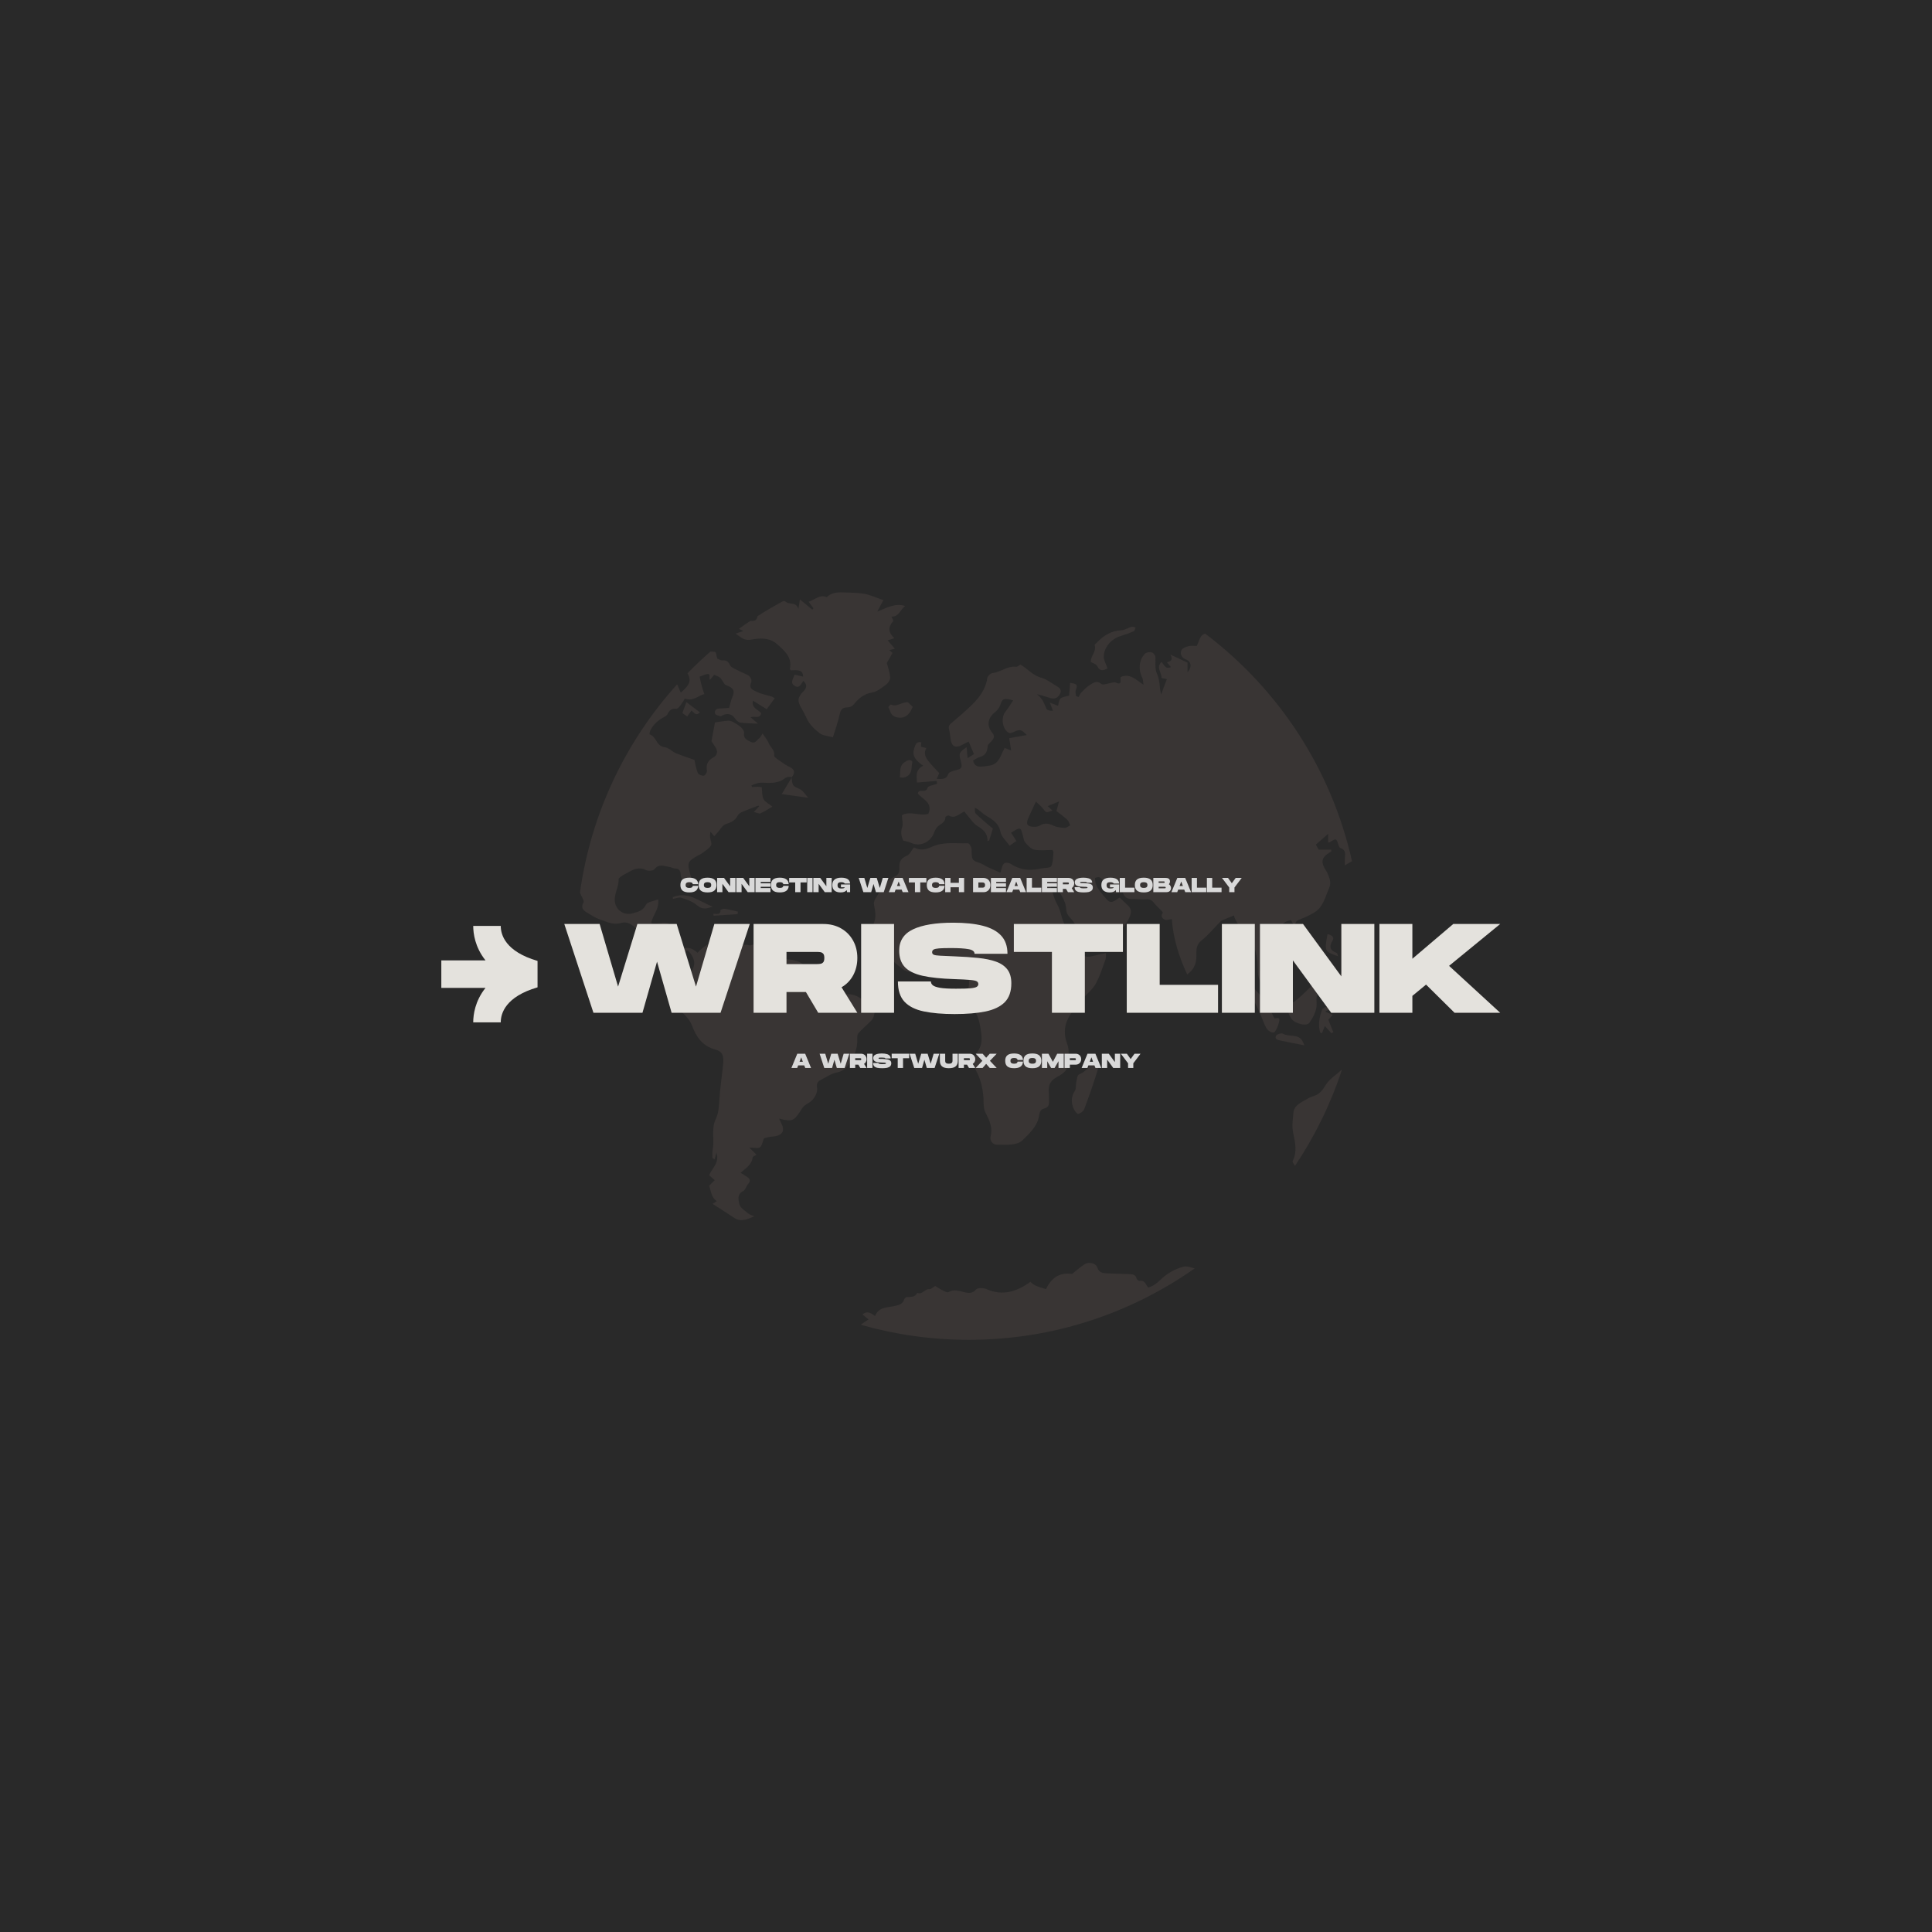 <svg xmlns="http://www.w3.org/2000/svg" xmlns:xlink="http://www.w3.org/1999/xlink" width="500" zoomAndPan="magnify" viewBox="0 0 375 375" height="500" preserveAspectRatio="xMidYMid meet" version="1.0"><defs><g/><clipPath id="6460dc4623"><path d="M 85.652 179.715 L 104.402 179.715 L 104.402 198.465 L 85.652 198.465 Z M 85.652 179.715 " clip-rule="nonzero"/></clipPath><clipPath id="a493b40412"><path d="M 112.5 126 L 170 126 L 170 237 L 112.5 237 Z M 112.5 126 " clip-rule="nonzero"/></clipPath><clipPath id="adccc2ab3e"><path d="M 167 245 L 232 245 L 232 260.438 L 167 260.438 Z M 167 245 " clip-rule="nonzero"/></clipPath><clipPath id="d1a0cdb1e3"><path d="M 142 114.938 L 176 114.938 L 176 144 L 142 144 Z M 142 114.938 " clip-rule="nonzero"/></clipPath><clipPath id="a762a6062c"><path d="M 169 123 L 262.5 123 L 262.5 223 L 169 223 Z M 169 123 " clip-rule="nonzero"/></clipPath></defs><rect x="-37.5" width="450" fill="#ffffff" y="-37.5" height="450" fill-opacity="1"/><rect x="-37.5" width="450" fill="#292929" y="-37.5" height="450" fill-opacity="1"/><g clip-path="url(#6460dc4623)"><path fill="#e4e2dd" d="M 104.336 186.512 L 104.336 191.641 C 98.125 193.457 97.195 196.68 97.195 198.441 L 91.852 198.441 C 91.852 196.973 92.191 194.312 94.234 191.75 L 85.66 191.75 L 85.66 186.406 L 94.234 186.406 C 92.191 183.84 91.852 181.184 91.852 179.715 L 97.195 179.715 C 97.195 181.473 98.125 184.695 104.336 186.512 Z M 104.336 186.512 " fill-opacity="1" fill-rule="nonzero"/></g><g clip-path="url(#a493b40412)"><path fill="#393534" d="M 168.992 198.223 C 169.93 197.359 170.047 195.461 168.949 194.949 C 167.516 194.277 166.402 192.906 164.582 192.984 C 163.723 193.02 162.824 192.723 161.98 192.457 C 161.133 192.188 160.355 191.711 159.512 191.438 C 158.645 191.16 157.848 190.977 157.555 189.891 C 156.941 187.613 155.461 186.371 153.016 186.23 C 152.277 186.191 151.539 185.699 150.844 185.336 C 149.199 184.48 147.914 182.668 145.66 183.496 C 145.441 183.574 145.121 183.336 144.871 183.375 C 143.238 183.629 141.777 181.969 140.109 183.102 C 140.062 182.75 140.039 182.531 140.02 182.379 C 138.109 182.711 136.613 183.574 135.395 184.934 C 134.453 184.117 133.688 183.77 132.496 184.121 C 130.812 184.621 129.648 183.105 130.191 181.398 C 130.34 180.938 130.473 180.473 130.582 180.113 C 129.504 178.223 127.73 179.695 126.395 179.152 C 126.672 177.609 128.016 176.492 127.75 174.555 C 126.828 174.934 125.66 175.043 125.387 175.598 C 124.797 176.789 123.848 176.977 122.809 177.273 C 121.113 177.758 119.484 176.641 119.332 174.902 C 119.203 173.414 120.137 172.125 120.082 170.648 C 120.074 170.434 120.484 170.176 120.742 169.992 C 121.047 169.773 121.402 169.621 121.73 169.434 C 122.879 168.777 123.98 168.172 125.391 168.887 C 125.82 169.105 126.785 169.031 127.027 168.719 C 127.926 167.566 128.949 168.141 129.949 168.273 C 130.316 168.324 130.664 168.562 131.023 168.57 C 131.793 168.59 132.062 168.973 132.117 169.684 C 132.195 170.699 132.695 171.488 133.531 172.129 C 134.27 171.418 134.254 170.656 134.016 169.824 C 133.32 167.414 133.422 167.195 135.617 165.977 C 135.805 165.871 136.023 165.809 136.188 165.676 C 136.816 165.18 137.582 164.758 138 164.117 C 138.234 163.754 137.867 163.02 137.82 162.449 C 137.793 162.121 137.863 161.785 137.887 161.434 C 138.203 161.797 138.418 162.047 138.633 162.297 C 138.832 162.082 139.031 161.871 139.227 161.652 C 139.766 161.066 140.207 160.18 140.863 159.965 C 141.879 159.637 142.688 159.293 143.188 158.305 C 143.336 158.004 143.699 157.746 144.027 157.605 C 145.059 157.16 146.113 156.773 147.168 156.379 C 147.215 156.363 147.309 156.457 147.367 156.492 C 147.07 156.809 146.77 157.125 146.309 157.609 C 146.926 157.746 147.355 157.988 147.617 157.867 C 148.457 157.48 149.234 156.961 149.918 156.559 C 149.238 156.012 148.496 155.668 148.195 155.094 C 147.871 154.477 147.961 153.645 147.859 152.797 C 147.664 152.777 147.352 152.715 147.039 152.711 C 146.68 152.707 146.32 152.75 145.961 152.773 C 145.934 152.66 145.902 152.543 145.875 152.43 C 146.391 152.258 146.898 151.984 147.426 151.941 C 148.289 151.867 149.176 152.039 150.031 151.934 C 150.738 151.848 151.539 151.672 152.074 151.25 C 152.621 150.824 153.062 150.688 153.668 150.879 C 154.285 150.07 154.383 149.383 153.262 148.863 C 152.691 148.602 152.152 148.25 151.645 147.875 C 151.129 147.5 150.23 147 150.273 146.641 C 150.402 145.535 149.5 145.035 149.195 144.215 C 148.984 143.637 148.52 143.148 148 142.363 C 147.797 142.68 147.66 143.094 147.375 143.293 C 146.887 143.629 146.562 144.441 145.734 144.008 C 145.012 143.633 144.23 143.359 144.426 142.238 C 144.48 141.922 144.129 141.453 143.844 141.184 C 143.422 140.789 142.91 140.48 142.398 140.199 C 142.086 140.023 141.703 139.863 141.359 139.883 C 140.512 139.934 139.672 140.094 138.777 140.219 C 138.57 141.305 138.359 142.445 138.094 143.867 C 138.203 144.039 138.512 144.527 138.844 145.004 C 139.387 145.785 139.242 146.59 138.504 146.988 C 137.375 147.598 137.008 148.371 137.215 149.602 C 137.262 149.898 136.855 150.535 136.617 150.559 C 136.23 150.594 135.578 150.348 135.449 150.043 C 135.105 149.23 134.98 148.32 134.781 147.492 C 133.621 147.078 132.398 146.699 131.223 146.203 C 130.445 145.879 129.77 145.105 128.996 145.023 C 127.371 144.859 127.422 142.926 126.09 142.551 C 126.059 142.543 126.102 142.051 126.207 141.828 C 126.734 140.711 127.598 139.91 128.66 139.309 C 128.973 139.133 129.383 138.961 129.52 138.68 C 129.891 137.906 130.336 137.445 131.273 137.578 C 131.484 137.605 131.801 137.27 131.984 137.035 C 132.336 136.578 132.629 136.074 132.949 135.586 C 134.551 136.211 135.547 134.984 136.699 134.719 C 136.473 133.992 136.297 133.492 136.16 132.98 C 136.02 132.461 135.922 131.93 135.797 131.359 C 136.188 131.211 136.625 130.992 137.086 130.871 C 138.137 130.59 137.484 131.59 137.805 131.945 C 138.109 131.594 138.379 131.281 138.633 130.988 C 139.809 131.441 139.805 131.445 140.574 132.688 C 140.668 132.844 140.871 132.965 141.051 133.031 C 142.453 133.574 142.676 134.109 142.121 135.383 C 141.871 135.961 141.758 136.598 141.523 137.406 C 141.035 137.438 140.281 137.5 139.527 137.535 C 138.84 137.57 138.664 138.094 138.809 138.551 C 138.883 138.793 139.465 138.906 139.836 139.02 C 139.953 139.055 140.125 138.887 140.273 138.82 C 141.242 138.406 142.039 138.551 142.68 139.465 C 142.914 139.801 143.297 140.195 143.656 140.246 C 144.703 140.398 145.773 140.395 147.148 140.465 C 146.52 139.934 146.121 139.598 145.695 139.238 C 146.426 138.895 147.508 139.637 147.742 138.418 C 147.102 137.672 145.832 137.445 146.141 135.984 C 147.102 136.586 147.949 137.117 148.809 137.656 C 149.371 136.898 149.859 136.238 150.375 135.543 C 150.121 135.383 149.996 135.27 149.855 135.223 C 148.816 134.898 147.699 134.723 146.762 134.215 C 146.309 133.969 145.277 133.715 145.773 132.559 C 146.012 132.004 145.711 131.25 144.934 130.926 C 144.102 130.578 143.289 130.172 142.488 129.758 C 142.199 129.609 141.836 129.418 141.719 129.156 C 141.422 128.484 141.074 128.105 140.254 128.18 C 139.863 128.219 139.445 127.918 139.219 127.832 C 139.051 127.27 138.992 126.574 138.809 126.539 C 138.527 126.484 138.184 126.457 137.871 126.484 C 136.34 127.824 134.863 129.227 133.445 130.684 C 134.219 132.121 133.918 132.898 132.137 134.445 C 131.887 133.875 131.66 133.352 131.434 132.824 C 121.492 143.852 114.727 157.793 112.574 173.219 C 112.652 173.477 112.758 173.73 112.898 173.984 C 113.098 174.348 113.387 174.902 113.25 175.156 C 112.656 176.238 113.246 176.746 114.055 177.207 C 114.801 177.629 115.516 178.148 116.316 178.414 C 117.676 178.867 118.965 179.625 120.551 179.145 C 121.422 178.879 122.297 179.184 123.082 179.883 C 123.695 180.43 124.586 180.855 125.395 180.945 C 127.125 181.133 127.973 182.055 128.199 183.516 C 129.637 184.211 130.957 184.852 132.25 185.477 C 133.383 184.18 133.469 184.184 134.312 185.52 C 135.066 186.707 134.82 187.984 133.773 188.992 C 132.578 190.148 131.316 191.305 131.609 193.246 C 131.637 193.418 131.488 193.629 131.395 193.809 C 130.793 194.973 130.836 195.188 131.887 196.074 C 132.918 196.945 133.844 197.797 134.363 199.18 C 135.145 201.27 136.383 203.055 138.836 203.715 C 140.234 204.086 140.523 204.93 140.355 206.574 C 140.117 208.988 139.738 211.391 139.605 213.805 C 139.539 215.035 139.422 216.18 138.891 217.305 C 138.035 219.121 138.684 221.109 138.352 222.996 C 138.254 223.562 138.277 224.156 138.281 224.738 C 138.281 224.816 138.512 224.891 138.711 225.016 C 138.828 224.57 138.922 224.215 139.051 223.73 C 139.719 225.688 138.18 226.781 137.641 228.102 C 138.062 228.477 138.391 228.77 138.723 229.066 C 138.375 229.418 138.027 229.766 137.641 230.156 C 138.031 231.176 138.031 232.43 139.133 233.133 C 139.062 233.176 138.828 233.332 138.32 233.668 C 139.832 234.645 141.191 235.504 142.523 236.398 C 143.473 237.035 144.422 236.871 145.395 236.504 C 145.738 236.375 146.078 236.227 146.418 236.086 C 146.027 235.91 145.574 235.809 145.254 235.547 C 144.613 235.008 143.699 234.465 143.531 233.773 C 143.344 232.992 142.973 231.824 144.246 231.195 C 144.688 230.973 144.844 230.227 145.219 229.801 C 145.707 229.25 145.602 228.844 145.059 228.469 C 144.688 228.211 144.293 227.984 143.75 227.637 C 144.852 226.695 145.926 226.02 146.098 224.652 C 146.125 224.438 146.633 224.281 146.852 224.137 C 146.484 223.777 146.078 223.383 145.426 222.742 C 146.418 222.742 147.148 222.961 147.508 222.688 C 147.922 222.375 148.004 221.629 148.285 220.941 C 148.535 220.879 148.949 220.754 149.375 220.672 C 149.805 220.594 150.25 220.602 150.668 220.5 C 151.973 220.176 152.312 219.363 151.695 218.133 C 151.535 217.812 151.398 217.484 151.234 217.129 C 153.902 217.766 154.078 217.664 155.699 215.117 C 155.969 214.691 156.449 214.344 156.91 214.105 C 157.871 213.609 158.766 212.207 158.594 211.152 C 158.484 210.469 158.621 209.965 159.25 209.648 C 160.262 209.141 161.234 208.422 162.309 208.195 C 163.633 207.918 164.32 207.332 165.062 206.16 C 165.996 204.695 166.445 203.289 166.391 201.621 C 166.379 201.262 166.398 200.789 166.609 200.559 C 167.355 199.734 168.176 198.977 168.992 198.223 Z M 168.992 198.223 " fill-opacity="1" fill-rule="nonzero"/></g><g clip-path="url(#adccc2ab3e)"><path fill="#393534" d="M 229.812 245.844 C 228.082 246.262 226.492 247.188 225.242 248.41 C 224.504 249.125 223.812 249.621 222.875 249.918 C 222.371 249.348 222.219 248.41 221.176 248.621 C 221.02 248.652 220.668 248.359 220.617 248.164 C 220.395 247.293 219.691 247.332 219.059 247.297 C 217.672 247.227 216.281 247.227 214.895 247.16 C 214.074 247.121 213.316 247.059 212.977 246.008 C 212.715 245.195 211.367 244.859 210.598 245.34 C 209.77 245.859 209.031 246.535 208.105 247.258 C 206.062 247.008 204.32 247.559 203.02 250.219 C 201.027 249.621 200.652 249.445 200.008 248.801 C 197.391 250.68 194.652 251.625 191.461 250.207 C 190.879 249.949 189.742 249.938 189.426 250.305 C 188.781 251.047 188.117 251.008 187.395 250.863 C 186.301 250.645 185.262 250.105 184.125 250.801 C 183.906 250.934 183.398 250.684 183.066 250.52 C 182.496 250.234 181.961 249.879 181.508 249.609 C 181.074 249.863 180.711 250.254 180.395 250.223 C 179.477 250.125 179.023 251.402 178.039 250.934 C 177.613 251.906 176.719 251.668 175.945 251.781 C 175.777 251.805 175.57 252.035 175.512 252.215 C 175.176 253.23 174.324 253.336 173.453 253.531 C 172.121 253.824 170.547 253.672 169.848 255.441 C 169.043 254.84 168.293 254.348 167.41 255.141 C 167.797 255.461 168.148 255.75 168.578 256.105 C 168.043 256.461 167.605 256.75 167.168 257.039 C 167.172 257.082 167.18 257.125 167.184 257.168 C 173.812 259.051 180.812 260.059 188.047 260.059 C 204.367 260.059 219.488 254.926 231.891 246.188 C 231.066 245.984 230.387 245.703 229.812 245.844 Z M 229.812 245.844 " fill-opacity="1" fill-rule="nonzero"/></g><g clip-path="url(#d1a0cdb1e3)"><path fill="#393534" d="M 145.906 124.137 C 147.453 123.84 149.375 123.723 150.848 125.043 C 152.305 126.344 153.801 127.578 153.312 129.863 C 153.297 129.926 153.438 130.023 153.5 130.105 C 155.363 129.984 155.828 130.238 155.883 131.332 C 155.348 131.207 154.797 131.082 154.215 130.949 C 153.977 131.789 153.285 132.504 154.227 133.113 C 155.164 133.723 155.473 132.762 155.926 132.16 C 156.762 132.922 156.551 133.574 155.969 134.16 C 154.789 135.344 154.715 136.066 155.562 137.469 C 155.938 138.094 156.277 138.758 156.578 139.434 C 157.074 140.551 158.074 141.543 159.078 142.305 C 159.77 142.828 160.832 142.871 161.668 143.109 C 162.109 141.645 162.676 140.137 162.996 138.582 C 163.18 137.699 163.586 137.32 164.371 137.309 C 165.02 137.301 165.406 137.105 165.848 136.57 C 166.719 135.512 167.738 134.668 169.266 134.414 C 170.258 134.25 171.188 133.477 172.043 132.84 C 172.438 132.543 172.828 131.895 172.785 131.445 C 172.691 130.434 172.328 129.449 172.129 128.668 C 172.535 127.973 172.91 127.379 173.219 126.75 C 173.25 126.691 172.879 126.434 172.609 126.191 C 173.035 126.086 173.371 126 173.695 125.922 C 173.23 125.375 172.801 124.871 172.301 124.289 C 172.77 124.137 173.102 124.031 173.598 123.875 C 172.402 122.785 172.316 121.727 173.355 120.59 C 173.469 120.469 173.129 119.934 173.023 119.66 C 174.398 119.836 174.742 118.336 175.691 117.613 C 173.715 117.027 172.078 117.969 170.266 118.727 C 170.691 117.938 171.07 117.23 171.465 116.492 C 170.184 116.047 169.043 115.508 167.844 115.273 C 166.586 115.027 165.27 115.055 163.973 114.996 C 162.715 114.941 161.457 114.938 160.465 115.914 C 159.109 115.309 158.191 116.418 156.961 116.801 C 157.293 117.25 157.59 117.66 157.887 118.062 C 157.812 118.152 157.742 118.238 157.668 118.328 C 156.918 117.715 156.172 117.098 155.258 116.348 C 155.152 117.016 155.098 117.371 154.973 118.188 C 154.449 116.68 153.25 117.488 152.449 116.754 C 152.371 116.68 152.215 116.656 152.012 116.676 C 150.312 117.586 148.648 118.562 147.031 119.598 C 146.863 120.469 146.461 120.574 145.656 120.504 C 145.656 120.504 145.652 120.504 145.648 120.504 C 144.895 121.012 144.148 121.535 143.414 122.066 C 143.648 122.176 143.906 122.293 144.293 122.473 C 143.742 122.66 143.344 122.797 142.793 122.984 C 143.84 123.723 144.422 124.418 145.906 124.137 Z M 145.906 124.137 " fill-opacity="1" fill-rule="nonzero"/></g><path fill="#393534" d="M 257.293 210.637 C 256.688 211.637 256.133 212.371 255.031 212.723 C 254.473 212.898 253.93 213.16 253.426 213.465 C 252.387 214.09 251.168 214.57 251.043 216.051 C 250.934 217.348 250.723 218.617 251.012 219.949 C 251.398 221.73 251.816 223.551 250.91 225.348 C 250.824 225.52 251.094 225.867 251.352 226.297 C 255.18 220.598 258.258 214.348 260.445 207.699 C 260.43 207.684 260.414 207.668 260.398 207.656 C 259.336 208.633 258.012 209.449 257.293 210.637 Z M 257.293 210.637 " fill-opacity="1" fill-rule="nonzero"/><path fill="#393534" d="M 255.172 190.383 C 254.773 190.965 254.582 191.375 254.281 191.668 C 253.262 192.648 252.262 193.664 251.125 194.484 C 250.832 194.695 250.129 194.512 250.047 195.117 C 249.977 195.641 250.043 196.195 250.137 196.723 C 250.195 197.027 250.438 197.293 250.578 197.586 C 251.082 198.602 253.582 199.352 254.172 198.496 C 254.895 197.453 255.609 196.098 255.551 194.914 C 255.496 193.715 255.461 192.738 256.359 191.84 C 255.973 191.363 255.641 190.957 255.172 190.383 Z M 255.172 190.383 " fill-opacity="1" fill-rule="nonzero"/><path fill="#393534" d="M 209.293 216.211 C 209.734 216.098 210.285 215.699 210.441 215.289 C 211.352 212.867 212.207 210.422 212.977 207.953 C 213.211 207.195 213.402 206.281 212.5 205.504 C 211.688 206.82 210.867 207.969 209.422 208.551 C 209.094 208.684 209.02 209.539 208.898 210.078 C 208.777 210.621 208.91 211.297 208.633 211.715 C 207.852 212.898 207.895 214.07 208.422 215.266 C 208.598 215.656 209.09 216.262 209.293 216.211 Z M 209.293 216.211 " fill-opacity="1" fill-rule="nonzero"/><path fill="#393534" d="M 211.73 128.473 C 212.164 128.742 212.77 128.906 212.957 129.281 C 213.547 130.461 214.266 130.078 214.98 129.742 C 214.699 128.926 214.238 128.195 214.242 127.469 C 214.246 125.656 215.707 124 217.457 123.473 C 218.336 123.207 219.211 122.895 220.055 122.523 C 220.25 122.438 220.305 122.031 220.426 121.77 C 220.152 121.73 219.852 121.605 219.605 121.676 C 218.938 121.863 218.297 122.309 217.629 122.336 C 215.652 122.422 214.184 123.387 212.887 124.738 C 212.734 124.895 212.441 125.109 212.473 125.211 C 212.879 126.469 211.641 127.336 211.73 128.473 Z M 211.73 128.473 " fill-opacity="1" fill-rule="nonzero"/><path fill="#393534" d="M 247.395 197.652 C 247.309 197.645 247.242 197.406 247.172 197.27 C 246.602 196.195 246.031 195.121 245.461 194.051 C 245.461 194.051 245.473 194.059 245.484 194.074 L 245.508 194.098 C 245.504 194.086 245.504 194.078 245.504 194.07 C 245.488 194.062 245.477 194.059 245.465 194.051 C 244.793 193.336 244.074 192.66 243.477 191.887 C 242.973 191.227 242.391 191.125 241.547 191.199 C 241.637 191.555 241.621 191.863 241.77 192.027 C 243.348 193.77 244.266 195.867 245.105 198.016 C 245.305 198.52 245.504 199.027 245.766 199.5 C 246.172 200.234 247.188 200.684 247.477 200.238 C 247.898 199.586 248.215 198.797 248.32 198.031 C 248.41 197.359 247.758 197.695 247.395 197.652 Z M 247.395 197.652 " fill-opacity="1" fill-rule="nonzero"/><path fill="#393534" d="M 172.926 136.75 C 172.848 136.715 172.395 137.215 172.43 137.266 C 172.82 137.879 172.812 138.758 173.652 139.086 C 175.203 139.691 176.387 139.102 177.164 137.191 C 176.855 136.902 176.504 136.574 176.223 136.305 C 175.02 136.23 174.098 137.297 172.926 136.75 Z M 172.926 136.75 " fill-opacity="1" fill-rule="nonzero"/><path fill="#393534" d="M 259.855 195.312 C 259.031 195.312 258.379 195.234 257.758 195.34 C 257.34 195.41 256.727 195.652 256.613 195.965 C 256.102 197.41 255.781 198.906 256.254 200.434 C 256.371 200.461 256.492 200.488 256.609 200.52 C 256.789 200.062 256.965 199.609 257.145 199.145 C 257.59 199.633 258.012 200.098 258.434 200.562 C 258.555 200.488 258.672 200.414 258.789 200.34 C 258.465 199.516 258.137 198.691 257.832 197.918 C 258.113 197.613 258.355 197.355 258.684 196.996 C 258.129 196.762 257.707 196.582 257.223 196.371 C 258.012 195.652 259.262 196.562 259.855 195.312 Z M 259.855 195.312 " fill-opacity="1" fill-rule="nonzero"/><path fill="#393534" d="M 155.562 153.363 C 155.094 152.996 154.379 152.887 154.012 152.457 C 153.715 152.105 153.75 151.473 153.648 150.953 C 153.012 152.012 152.379 153.066 151.738 154.137 C 153.426 154.371 154.977 154.586 156.867 154.848 C 156.312 154.199 156 153.703 155.562 153.363 Z M 155.562 153.363 " fill-opacity="1" fill-rule="nonzero"/><path fill="#393534" d="M 252.754 201.969 C 251.852 200.594 250.176 201.328 248.988 200.629 C 248.703 200.461 247.754 200.781 247.648 201.07 C 247.387 201.789 248.148 201.879 248.641 201.988 C 250.035 202.297 251.441 202.551 253.191 202.898 C 252.965 202.41 252.887 202.172 252.754 201.969 Z M 252.754 201.969 " fill-opacity="1" fill-rule="nonzero"/><path fill="#393534" d="M 175.617 147.918 C 174.465 148.66 174.824 149.754 174.648 150.891 C 175.012 150.914 175.23 150.977 175.422 150.934 C 176.543 150.672 176.945 149.879 176.953 148.801 C 176.953 148.434 177.184 147.867 177.02 147.73 C 176.578 147.363 176.148 147.574 175.617 147.918 Z M 175.617 147.918 " fill-opacity="1" fill-rule="nonzero"/><path fill="#393534" d="M 130.613 174.137 C 130.613 174.25 130.609 174.363 130.609 174.48 C 131.164 174.391 131.789 174.094 132.262 174.25 C 133.324 174.602 134.461 175.004 135.289 175.711 C 136.246 176.52 137.055 176.445 138.301 175.984 C 135.656 174.918 133.484 172.934 130.613 174.137 Z M 130.613 174.137 " fill-opacity="1" fill-rule="nonzero"/><path fill="#393534" d="M 259.48 184.973 C 258.152 184.508 257.902 183.781 258.66 182.547 C 259.02 181.965 258.547 181.473 257.68 181.305 C 257.051 184.672 257.051 184.672 259.723 185.609 C 259.594 185.254 259.578 185.004 259.48 184.973 Z M 259.48 184.973 " fill-opacity="1" fill-rule="nonzero"/><path fill="#393534" d="M 139.84 176.668 C 139.859 177.73 138.992 177.297 138.441 177.379 C 138.473 177.5 138.504 177.621 138.535 177.742 C 140.082 177.637 141.629 177.531 143.172 177.426 C 143.188 177.266 143.207 177.109 143.223 176.949 C 142.367 176.758 141.516 176.527 140.648 176.391 C 140.387 176.348 139.836 176.574 139.84 176.668 Z M 139.84 176.668 " fill-opacity="1" fill-rule="nonzero"/><path fill="#393534" d="M 258.195 189.812 C 258.996 190.48 259.609 190.992 260.227 191.5 C 260.352 190.504 261.777 189.816 260.73 188.887 C 259.859 189.203 259.07 189.492 258.195 189.812 Z M 258.195 189.812 " fill-opacity="1" fill-rule="nonzero"/><path fill="#393534" d="M 132.453 138.391 C 132.738 138.605 133.027 138.82 133.379 139.086 C 133.703 138.629 133.961 138.27 134.219 137.906 C 134.734 138.301 135.078 139.066 135.852 138.273 C 135.008 137.637 134.18 137.004 133.227 136.285 C 132.898 137.184 132.684 137.766 132.453 138.391 Z M 132.453 138.391 " fill-opacity="1" fill-rule="nonzero"/><g clip-path="url(#a762a6062c)"><path fill="#393534" d="M 247.148 194.43 C 246.574 193.203 247.195 191.703 245.91 190.605 C 244.168 189.113 244.324 187.281 245.312 185.039 C 246.301 186.363 247.148 187.508 247.977 188.625 C 248.543 188.211 249.176 187.727 249.832 187.277 C 250.605 186.746 250.922 185.965 250.652 185.141 C 250.309 184.074 249.879 182.988 249.254 182.07 C 248.051 180.301 248.418 179.125 250.516 178.578 C 251.035 179.195 251.234 179.762 250.414 180.34 C 250.305 180.422 250.512 180.953 250.574 181.277 C 250.887 181.156 251.297 181.113 251.492 180.891 C 251.664 180.691 251.73 180.223 251.613 179.984 C 251.113 178.945 251.734 178.676 252.535 178.363 C 253.406 178.023 254.254 177.605 255.062 177.133 C 256.879 176.062 257.227 174.047 258 172.324 C 258.434 171.355 258.059 170.352 257.629 169.43 C 257.469 169.086 257.23 168.781 257.055 168.445 C 256.418 167.223 256.602 166.48 257.738 165.691 C 257.969 165.531 258.203 165.387 258.434 165.234 C 258.41 165.129 258.383 165.023 258.359 164.914 C 257.613 164.914 256.867 164.914 255.957 164.914 C 255.824 164.684 255.598 164.281 255.402 163.941 C 256.207 163.238 256.914 162.621 257.789 161.855 C 257.789 162.57 257.789 163.047 257.789 163.512 C 257.969 163.512 258.035 163.531 258.074 163.508 C 259.383 162.656 259.375 162.66 259.84 164.109 C 259.902 164.301 260.035 164.562 260.195 164.617 C 261.379 165.004 261.039 165.949 261.027 166.777 C 261.023 167.109 261.027 167.445 261.027 167.965 C 261.57 167.648 261.996 167.402 262.422 167.156 C 258.418 149.238 248.109 133.703 233.941 123 C 233.727 123.023 233.516 123.125 233.309 123.328 C 232.855 123.773 232.699 124.52 232.293 125.383 C 232 125.383 231.324 125.273 230.711 125.414 C 230.188 125.531 229.477 125.828 229.305 126.234 C 229.023 126.902 229.301 127.625 230.105 127.961 C 230.305 128.039 230.512 128.129 230.672 128.266 C 231.266 128.777 231.227 129.699 230.496 130.488 C 230.496 129.762 230.496 129.148 230.496 128.617 C 229.391 128.098 228.398 127.633 227.164 127.051 C 227.715 127.977 227.352 128.387 226.488 128.527 C 226.824 128.934 227.043 129.203 227.273 129.484 C 226.211 129.992 225.969 129 225.43 128.488 C 224.348 129.578 225.504 130.574 225.441 131.559 C 225.438 131.641 226.309 131.773 226.492 131.816 C 226.281 132.359 226.051 132.941 225.832 133.531 C 225.676 133.949 225.539 134.379 225.395 134.805 C 225.141 134.012 225.148 133.332 225.059 132.672 C 224.969 132.055 224.863 131.41 224.605 130.855 C 224.102 129.777 224.312 128.672 224.273 127.566 C 224.262 127.234 223.898 126.723 223.598 126.637 C 223.195 126.527 222.543 126.59 222.27 126.859 C 221.062 128.043 220.906 129.996 221.711 131.535 C 221.883 131.863 221.852 132.301 221.949 132.918 C 220.449 131.895 219.289 130.629 217.504 131.422 C 217.371 131.957 217.914 133.117 216.52 132.461 C 216.316 132.363 216.004 132.5 215.742 132.535 C 215.066 132.625 214.117 133.043 213.77 132.75 C 212.859 131.98 212.207 132.559 211.586 132.918 C 210.922 133.305 210.383 133.922 209.832 134.48 C 209.613 134.699 209.512 135.031 209.359 135.312 C 209.184 135.234 209.012 135.152 208.836 135.074 C 208.816 134.719 208.688 134.328 208.793 134.02 C 209.188 132.891 209.105 132.746 207.707 132.547 C 207.641 133.395 207.574 134.242 207.512 135.023 C 206.898 135.207 206.238 135.23 205.859 135.566 C 205.527 135.863 205.516 136.512 205.367 136.996 C 204.957 136.836 204.496 136.66 203.781 136.383 C 204.059 137.117 204.215 137.539 204.375 137.961 C 203.809 137.992 203.23 137.863 203.105 137.551 C 202.676 136.496 202.258 135.469 201.266 134.75 C 202.23 134.949 203.078 135.273 203.949 135.512 C 204.82 135.754 205.457 135.348 205.797 134.562 C 206.109 133.848 205.59 133.449 205.051 133.141 C 204.066 132.574 203.125 131.816 202.062 131.531 C 200.414 131.086 199.406 129.727 198.051 129 C 197.723 129.184 197.469 129.453 197.258 129.426 C 195.547 129.188 194.25 130.473 192.641 130.641 C 192.254 130.684 191.668 131.27 191.617 131.668 C 191.316 133.832 189.988 135.477 188.723 136.73 C 187.414 138.023 186.008 139.215 184.605 140.406 C 184.156 140.785 184.074 141.129 184.23 141.676 C 184.398 142.285 184.422 142.93 184.523 143.559 C 184.73 144.902 185.508 145.27 186.707 144.605 C 187.145 144.363 187.602 144.152 188.012 143.941 C 188.406 144.871 188.715 145.598 189.047 146.375 C 188.641 146.629 188.242 146.879 187.809 147.148 C 187.742 146.402 187.68 145.75 187.613 145.016 C 186.086 146.141 186.086 146.141 186.488 147.734 C 186.82 149.055 186.695 149.215 185.406 149.531 C 184.918 149.652 184.191 149.867 184.07 150.211 C 183.656 151.387 182.824 151.184 181.816 151.191 C 182.031 150.695 182.184 150.336 182.305 150.062 C 181.582 149.273 180.91 148.598 180.309 147.859 C 179.688 147.102 179.199 146.27 179.793 145.199 C 179.355 145.09 179.055 145.016 178.75 144.938 C 178.777 144.648 178.801 144.359 178.828 144.074 C 177.777 143.871 177.672 144.652 177.465 145.227 C 176.891 146.832 177.949 147.75 179.203 148.633 C 177.641 149.402 177.906 150.629 177.98 151.887 C 179.301 151.781 180.543 151.684 181.785 151.582 C 181.82 151.758 181.859 151.934 181.898 152.109 C 181.246 152.375 180.129 152.52 180.023 152.926 C 179.719 154.098 178.301 152.918 178.152 154.043 C 179.137 155.172 181.137 155.836 180.188 157.977 C 178.43 158.449 176.609 157.309 175.055 158.246 C 175.098 159.16 175.332 159.934 175.117 160.539 C 174.766 161.52 174.949 162.324 175.316 163.164 C 175.82 163.297 176.316 163.352 176.742 163.559 C 178.785 164.551 180.691 163.246 181.266 161.703 C 181.445 161.219 181.699 160.688 182.082 160.363 C 182.684 159.855 183.52 159.602 183.508 158.586 C 183.508 158.484 184.031 158.23 184.164 158.305 C 185.387 158.992 186.168 157.945 187.184 157.516 C 187.465 157.875 187.715 158.223 187.996 158.539 C 188.527 159.141 188.988 159.887 189.648 160.285 C 190.781 160.965 191.723 161.68 191.672 163.23 C 191.781 163.203 191.891 163.176 191.996 163.148 C 192.219 162.434 192.441 161.715 192.719 160.812 C 192.566 160.691 192.184 160.406 191.824 160.094 C 190.988 159.367 190.125 158.664 189.355 157.867 C 189.152 157.656 189.254 157.148 189.219 156.773 C 190.094 157.18 190.594 157.82 191.242 158.219 C 192.578 159.031 193.867 159.707 194.203 161.523 C 194.371 162.418 195.281 163.172 195.961 164.145 C 196.379 163.855 196.832 163.547 197.285 163.238 C 196.875 162.602 196.566 162.117 196.254 161.633 C 198.113 160.457 198.105 160.457 198.586 162.383 C 198.691 162.797 198.758 163.289 199.027 163.574 C 199.527 164.109 200.109 164.793 200.754 164.918 C 201.867 165.137 203.055 164.98 204.293 164.98 C 204.332 165.078 204.492 165.285 204.473 165.473 C 204.379 166.375 204.426 167.363 204.035 168.125 C 203.844 168.492 202.809 168.43 202.156 168.559 C 201.945 168.602 201.73 168.633 201.52 168.676 C 199.824 169.008 198.203 168.824 196.684 167.977 C 196.445 167.844 196.227 167.668 195.973 167.578 C 195.102 167.27 194.715 167.5 194.453 168.441 C 194.387 168.68 194.32 168.918 194.191 169.395 C 193.258 168.984 192.438 168.637 191.629 168.258 C 191.109 168.016 190.641 167.641 190.102 167.477 C 188.781 167.07 188.602 166.867 188.594 165.367 C 188.594 165.047 188.617 164.699 188.5 164.422 C 188.371 164.125 188.074 163.668 187.867 163.676 C 185.5 163.762 183.062 163.32 180.809 164.391 C 179.633 164.949 178.48 165.113 177.395 164.465 C 176.895 165.09 176.566 165.887 176.016 166.102 C 174.805 166.57 174.484 167.391 174.57 168.508 C 174.629 169.266 174.34 169.836 173.699 170.117 C 171.758 170.977 170.961 172.789 169.926 174.426 C 169.609 174.926 169.559 175.281 169.695 175.891 C 169.906 176.863 170.047 178.02 169.711 178.902 C 169.07 180.59 169.391 181.82 170.723 182.922 C 170.965 183.121 171.176 183.41 171.301 183.699 C 172.02 185.402 173.273 186.605 174.723 187.703 C 175.547 188.332 176.207 189.012 177.293 188.258 C 177.48 188.125 177.848 188.129 178.082 188.215 C 179.793 188.84 181.379 188.184 182.977 187.75 C 184.094 187.441 184.773 187.629 185.215 188.688 C 185.438 189.227 185.664 189.453 186.242 189.504 C 188.133 189.672 188.305 189.934 187.957 191.855 C 187.887 192.227 187.891 192.625 187.762 192.973 C 187.457 193.809 187.746 194.445 188.309 195.035 C 189.523 196.305 190.082 197.941 190.316 199.574 C 190.516 200.988 190.844 202.469 189.863 203.938 C 189.191 204.953 188.695 206.367 189.391 207.66 C 190.504 209.719 190.922 211.895 190.918 214.203 C 190.918 214.832 191.043 215.523 191.332 216.07 C 192.066 217.48 192.699 218.848 192.277 220.527 C 192.062 221.398 192.676 222.152 193.438 222.176 C 194.496 222.203 195.566 222.254 196.609 222.113 C 197.27 222.027 198.039 221.762 198.492 221.305 C 199.848 219.938 201.371 218.605 201.68 216.562 C 201.793 215.812 201.977 215.312 202.719 215.141 C 203.453 214.969 203.641 214.469 203.617 213.801 C 203.598 213.258 203.633 212.707 203.586 212.168 C 203.43 210.434 203.93 209.688 205.457 208.879 C 206.121 208.527 206.98 207.887 207.09 207.262 C 207.367 205.664 207.715 204.035 207.055 202.348 C 206.672 201.355 206.59 200.094 206.82 199.055 C 207.262 197.078 208.781 195.648 209.895 194.016 C 209.984 193.891 210.164 193.828 210.273 193.711 C 211.098 192.793 212.109 191.977 212.691 190.922 C 213.492 189.465 213.988 187.836 214.566 186.262 C 214.695 185.91 214.637 185.48 214.668 185.012 C 214.094 185.121 213.719 185.176 213.352 185.262 C 212.93 185.355 212.516 185.484 212.094 185.578 C 210.539 185.93 210.062 185.602 209.844 184.027 C 209.957 184 208.383 182.379 207.707 181.574 C 207.512 181.34 207.402 181.016 207.289 180.723 C 207.23 180.574 207.324 180.336 207.234 180.246 C 206.004 178.965 206.094 177.121 205.266 175.648 C 204.57 174.41 204.195 172.988 203.855 171.375 C 204.172 171.523 204.633 171.586 204.777 171.832 C 205.656 173.332 206.898 174.688 206.957 176.559 C 206.988 177.594 207.797 178.133 208.32 178.855 C 209.293 180.195 209.82 183.355 209.883 183.461 C 210.066 183.605 210.266 183.742 210.395 183.902 C 211.383 183.684 212.391 183.504 213.312 183.117 C 214.266 182.715 215.012 181.836 215.957 181.414 C 217.59 180.688 218.602 179.547 219.289 177.902 C 219.707 176.898 219.527 176.277 218.812 175.629 C 218.309 175.172 217.832 174.688 217.336 174.211 C 215.645 175.344 215.516 175.453 214.238 173.902 C 213.445 172.941 212.477 171.879 212.551 170.406 C 213.688 169.91 213.91 170.746 214.273 171.395 C 215.43 173.449 215.707 173.578 217.934 173.191 C 218.184 174.129 218.828 174.543 219.832 174.5 C 220.629 174.469 221.441 174.645 222.234 174.566 C 222.949 174.496 223.477 174.586 223.941 175.191 C 224.395 175.785 224.977 176.281 225.496 176.828 C 225.59 176.93 225.73 177.141 225.699 177.18 C 225.203 177.809 225.625 178.309 226.082 178.508 C 226.457 178.672 227.008 178.441 227.449 178.387 C 227.719 182.141 228.809 185.648 230.426 189.125 C 232.008 188.047 232.277 186.637 232.223 185.074 C 232.191 184.098 232.305 183.277 233.223 182.539 C 234.578 181.445 235.703 180.062 236.941 178.824 C 237.113 178.652 237.383 178.57 237.617 178.469 C 238.223 178.211 238.832 177.969 239.52 177.688 C 239.848 179.449 241.965 180.602 241.168 183.023 C 241.98 182.781 242.461 182.637 243.109 182.445 C 243.449 183.871 243.953 185.262 244.07 186.688 C 244.18 188.09 243.961 189.441 244.766 190.801 C 245.309 191.715 245.285 192.965 245.508 194.066 C 245.961 194.262 246.414 194.457 246.867 194.652 C 246.957 194.578 247.051 194.504 247.148 194.43 Z M 195.883 143.281 C 196.012 144.098 196.117 144.742 196.262 145.656 C 195.617 145.41 195.258 145.273 194.996 145.176 C 194.438 146.191 194.105 147.41 193.309 148.074 C 192.613 148.656 191.406 148.719 190.406 148.797 C 189.738 148.848 189.004 148.566 188.883 147.59 C 189.336 147.359 189.754 147.059 190.219 146.926 C 191.309 146.613 191.637 145.867 191.707 144.828 C 191.73 144.508 192.133 144.195 192.395 143.914 C 192.883 143.398 193.184 142.93 192.602 142.23 C 191.449 140.84 191.715 139.348 193.156 138.211 C 193.574 137.879 193.965 137.383 194.133 136.883 C 194.57 135.586 194.77 135.441 196.664 135.941 C 196.074 136.809 195.652 137.531 195.129 138.176 C 194.227 139.293 194.57 141.637 195.844 142.258 C 196.117 142.391 196.621 142.148 196.977 141.984 C 197.969 141.527 198.266 141.582 199.293 142.668 C 198.121 142.879 197.047 143.07 195.883 143.281 Z M 206.648 160.688 C 205.906 160.652 205.113 160.57 204.461 160.258 C 203.547 159.82 202.758 159.664 201.852 160.238 C 201.516 160.449 201.027 160.5 200.613 160.484 C 199.383 160.434 199.09 159.953 199.582 158.824 C 200.004 157.852 200.465 156.898 201.062 155.598 C 201.719 156.219 202.102 156.488 202.367 156.852 C 203.074 157.797 203.055 157.809 204.273 157.32 C 204.016 157.078 203.758 156.84 203.359 156.465 C 204.152 156.141 204.793 155.879 205.57 155.562 C 205.395 156.207 205.246 156.746 205.059 157.422 C 205.754 157.973 206.504 158.504 207.168 159.125 C 207.449 159.387 207.543 159.84 207.723 160.207 C 207.363 160.379 206.996 160.707 206.648 160.688 Z M 206.648 160.688 " fill-opacity="1" fill-rule="nonzero"/></g><g fill="#e4e2dd" fill-opacity="1"><g transform="translate(109.28, 196.579)"><g><path d="M 5.906 0 L 0.25 -17.234 L 7.109 -17.234 L 10.688 -5.078 L 14.438 -17.234 L 22.062 -17.234 L 25.812 -5.078 L 29.375 -17.234 L 36.25 -17.234 L 30.578 0 L 21.078 0 L 18.25 -9.922 L 15.422 0 Z M 5.906 0 "/></g></g></g><g fill="#e4e2dd" fill-opacity="1"><g transform="translate(145.768, 196.579)"><g><path d="M 0.5 0 L 0.5 -17.234 L 14.031 -17.234 C 15.344 -17.234 16.492 -16.945 17.484 -16.375 C 18.473 -15.812 19.242 -15.035 19.797 -14.047 C 20.359 -13.055 20.641 -11.922 20.641 -10.641 C 20.641 -9.391 20.367 -8.266 19.828 -7.266 C 19.285 -6.273 18.535 -5.504 17.578 -4.953 L 20.641 0 L 13.047 0 L 10.656 -4.031 L 6.891 -4.031 L 6.891 0 Z M 6.891 -9.453 L 12.812 -9.453 C 13.02 -9.453 13.234 -9.469 13.453 -9.5 C 13.68 -9.531 13.867 -9.629 14.016 -9.797 C 14.16 -9.961 14.234 -10.242 14.234 -10.641 C 14.234 -11.035 14.16 -11.312 14.016 -11.469 C 13.867 -11.633 13.68 -11.734 13.453 -11.766 C 13.234 -11.797 13.02 -11.812 12.812 -11.812 L 6.891 -11.812 Z M 6.891 -9.453 "/></g></g></g><g fill="#e4e2dd" fill-opacity="1"><g transform="translate(166.647, 196.579)"><g><path d="M 0.5 0 L 0.5 -17.234 L 6.891 -17.234 L 6.891 0 Z M 0.5 0 "/></g></g></g><g fill="#e4e2dd" fill-opacity="1"><g transform="translate(174.033, 196.579)"><g><path d="M 11.25 0.25 C 8.906 0.25 6.91 0.078 5.266 -0.266 C 3.629 -0.609 2.383 -1.234 1.531 -2.141 C 0.676 -3.055 0.25 -4.367 0.25 -6.078 L 6.656 -6.078 C 6.656 -5.797 6.773 -5.551 7.016 -5.344 C 7.266 -5.133 7.738 -4.969 8.438 -4.844 C 9.133 -4.727 10.156 -4.672 11.5 -4.672 C 12.758 -4.672 13.703 -4.695 14.328 -4.75 C 14.953 -4.812 15.363 -4.91 15.562 -5.047 C 15.758 -5.18 15.859 -5.352 15.859 -5.562 C 15.859 -5.812 15.754 -5.992 15.547 -6.109 C 15.348 -6.234 14.914 -6.32 14.25 -6.375 C 13.594 -6.438 12.594 -6.488 11.25 -6.531 C 8.656 -6.613 6.57 -6.832 5 -7.188 C 3.426 -7.551 2.281 -8.125 1.562 -8.906 C 0.852 -9.688 0.5 -10.738 0.5 -12.062 C 0.5 -13.969 1.398 -15.348 3.203 -16.203 C 5.004 -17.055 7.602 -17.484 11 -17.484 C 13.25 -17.484 15.156 -17.285 16.719 -16.891 C 18.281 -16.492 19.469 -15.859 20.281 -14.984 C 21.102 -14.109 21.516 -12.93 21.516 -11.453 L 15.125 -11.453 C 15.125 -11.91 14.742 -12.207 13.984 -12.344 C 13.234 -12.488 12.078 -12.562 10.516 -12.562 C 9.516 -12.562 8.754 -12.539 8.234 -12.5 C 7.723 -12.457 7.367 -12.379 7.172 -12.266 C 6.984 -12.148 6.891 -11.977 6.891 -11.75 C 6.891 -11.531 6.992 -11.367 7.203 -11.266 C 7.41 -11.172 7.82 -11.109 8.438 -11.078 C 9.062 -11.047 10 -11.004 11.25 -10.953 C 12.957 -10.891 14.488 -10.785 15.844 -10.641 C 17.195 -10.504 18.348 -10.266 19.297 -9.922 C 20.254 -9.578 20.988 -9.07 21.5 -8.406 C 22.008 -7.738 22.266 -6.844 22.266 -5.719 C 22.266 -4.133 21.836 -2.91 20.984 -2.047 C 20.129 -1.191 18.883 -0.594 17.25 -0.25 C 15.613 0.082 13.613 0.25 11.25 0.25 Z M 11.25 0.25 "/></g></g></g><g fill="#e4e2dd" fill-opacity="1"><g transform="translate(196.537, 196.579)"><g><path d="M 7.641 0 L 7.641 -11.812 L 0.25 -11.812 L 0.25 -17.234 L 21.422 -17.234 L 21.422 -11.812 L 14.031 -11.812 L 14.031 0 Z M 7.641 0 "/></g></g></g><g fill="#e4e2dd" fill-opacity="1"><g transform="translate(218.204, 196.579)"><g><path d="M 0.5 0 L 0.5 -17.234 L 6.891 -17.234 L 6.891 -5.422 L 18.219 -5.422 L 18.219 0 Z M 0.5 0 "/></g></g></g><g fill="#e4e2dd" fill-opacity="1"><g transform="translate(236.669, 196.579)"><g><path d="M 0.5 0 L 0.5 -17.234 L 6.891 -17.234 L 6.891 0 Z M 0.5 0 "/></g></g></g><g fill="#e4e2dd" fill-opacity="1"><g transform="translate(244.056, 196.579)"><g><path d="M 0.5 0 L 0.5 -17.234 L 8.859 -17.234 L 16.297 -7.062 L 16.297 -17.234 L 22.703 -17.234 L 22.703 0 L 14.328 0 L 6.891 -10.172 L 6.891 0 Z M 0.5 0 "/></g></g></g><g fill="#e4e2dd" fill-opacity="1"><g transform="translate(267.249, 196.579)"><g><path d="M 0.5 0 L 0.5 -17.234 L 6.891 -17.234 L 6.891 -10.484 L 14.828 -17.234 L 23.938 -17.234 L 14.016 -9.109 L 23.938 0 L 15.078 0 L 9.547 -5.469 L 6.891 -3.281 L 6.891 0 Z M 0.5 0 "/></g></g></g><g fill="#d9d9d9" fill-opacity="1"><g transform="translate(153.565, 207.291)"><g><path d="M 0.047 0 L 1.188 -2.766 L 2.719 -2.766 L 3.859 0 L 2.734 0 L 2.531 -0.5 L 1.359 -0.5 L 1.172 0 Z M 1.625 -1.203 L 2.266 -1.203 L 1.953 -2.062 Z M 1.625 -1.203 "/></g></g></g><g fill="#d9d9d9" fill-opacity="1"><g transform="translate(157.458, 207.291)"><g/></g></g><g fill="#d9d9d9" fill-opacity="1"><g transform="translate(159.037, 207.291)"><g><path d="M 0.953 0 L 0.047 -2.766 L 1.141 -2.766 L 1.719 -0.812 L 2.312 -2.766 L 3.547 -2.766 L 4.141 -0.812 L 4.719 -2.766 L 5.812 -2.766 L 4.906 0 L 3.391 0 L 2.922 -1.594 L 2.469 0 Z M 0.953 0 "/></g></g></g><g fill="#d9d9d9" fill-opacity="1"><g transform="translate(164.887, 207.291)"><g><path d="M 0.078 0 L 0.078 -2.766 L 2.25 -2.766 C 2.457 -2.766 2.641 -2.719 2.797 -2.625 C 2.961 -2.539 3.086 -2.414 3.172 -2.25 C 3.266 -2.094 3.312 -1.91 3.312 -1.703 C 3.312 -1.504 3.266 -1.32 3.172 -1.156 C 3.086 -1 2.973 -0.879 2.828 -0.797 L 3.312 0 L 2.094 0 L 1.719 -0.641 L 1.109 -0.641 L 1.109 0 Z M 1.109 -1.516 L 2.062 -1.516 C 2.094 -1.516 2.125 -1.516 2.156 -1.516 C 2.195 -1.523 2.227 -1.539 2.25 -1.562 C 2.27 -1.594 2.281 -1.641 2.281 -1.703 C 2.281 -1.766 2.27 -1.805 2.25 -1.828 C 2.227 -1.859 2.195 -1.875 2.156 -1.875 C 2.125 -1.883 2.094 -1.891 2.062 -1.891 L 1.109 -1.891 Z M 1.109 -1.516 "/></g></g></g><g fill="#d9d9d9" fill-opacity="1"><g transform="translate(168.235, 207.291)"><g><path d="M 0.078 0 L 0.078 -2.766 L 1.109 -2.766 L 1.109 0 Z M 0.078 0 "/></g></g></g><g fill="#d9d9d9" fill-opacity="1"><g transform="translate(169.419, 207.291)"><g><path d="M 1.812 0.047 C 1.426 0.047 1.102 0.02 0.844 -0.031 C 0.582 -0.094 0.383 -0.195 0.25 -0.344 C 0.113 -0.488 0.047 -0.695 0.047 -0.969 L 1.062 -0.969 C 1.062 -0.926 1.082 -0.891 1.125 -0.859 C 1.164 -0.828 1.238 -0.801 1.344 -0.781 C 1.457 -0.758 1.625 -0.75 1.844 -0.75 C 2.051 -0.75 2.203 -0.754 2.297 -0.766 C 2.398 -0.773 2.469 -0.789 2.5 -0.812 C 2.531 -0.832 2.547 -0.859 2.547 -0.891 C 2.547 -0.93 2.531 -0.961 2.5 -0.984 C 2.469 -1.004 2.395 -1.02 2.281 -1.031 C 2.176 -1.039 2.02 -1.047 1.812 -1.047 C 1.395 -1.055 1.055 -1.086 0.797 -1.141 C 0.547 -1.203 0.363 -1.297 0.25 -1.422 C 0.133 -1.547 0.078 -1.719 0.078 -1.938 C 0.078 -2.238 0.223 -2.457 0.516 -2.594 C 0.805 -2.738 1.223 -2.812 1.766 -2.812 C 2.129 -2.812 2.438 -2.773 2.688 -2.703 C 2.938 -2.641 3.125 -2.535 3.25 -2.391 C 3.383 -2.254 3.453 -2.07 3.453 -1.844 L 2.422 -1.844 C 2.422 -1.914 2.359 -1.961 2.234 -1.984 C 2.117 -2.004 1.938 -2.016 1.688 -2.016 C 1.531 -2.016 1.41 -2.008 1.328 -2 C 1.242 -2 1.188 -1.988 1.156 -1.969 C 1.125 -1.945 1.109 -1.922 1.109 -1.891 C 1.109 -1.848 1.125 -1.816 1.156 -1.797 C 1.188 -1.785 1.25 -1.773 1.344 -1.766 C 1.445 -1.766 1.602 -1.766 1.812 -1.766 C 2.082 -1.754 2.328 -1.734 2.547 -1.703 C 2.766 -1.68 2.945 -1.645 3.094 -1.594 C 3.25 -1.539 3.367 -1.457 3.453 -1.344 C 3.535 -1.238 3.578 -1.098 3.578 -0.922 C 3.578 -0.66 3.504 -0.461 3.359 -0.328 C 3.223 -0.191 3.023 -0.094 2.766 -0.031 C 2.504 0.02 2.188 0.047 1.812 0.047 Z M 1.812 0.047 "/></g></g></g><g fill="#d9d9d9" fill-opacity="1"><g transform="translate(173.028, 207.291)"><g><path d="M 1.219 0 L 1.219 -1.891 L 0.047 -1.891 L 0.047 -2.766 L 3.438 -2.766 L 3.438 -1.891 L 2.25 -1.891 L 2.25 0 Z M 1.219 0 "/></g></g></g><g fill="#d9d9d9" fill-opacity="1"><g transform="translate(176.502, 207.291)"><g><path d="M 0.953 0 L 0.047 -2.766 L 1.141 -2.766 L 1.719 -0.812 L 2.312 -2.766 L 3.547 -2.766 L 4.141 -0.812 L 4.719 -2.766 L 5.812 -2.766 L 4.906 0 L 3.391 0 L 2.922 -1.594 L 2.469 0 Z M 0.953 0 "/></g></g></g><g fill="#d9d9d9" fill-opacity="1"><g transform="translate(182.352, 207.291)"><g><path d="M 1.812 0.047 C 1.207 0.047 0.766 -0.07 0.484 -0.312 C 0.211 -0.551 0.078 -0.91 0.078 -1.391 L 0.078 -2.766 L 1.109 -2.766 L 1.109 -1.391 C 1.109 -1.285 1.125 -1.191 1.156 -1.109 C 1.188 -1.023 1.254 -0.957 1.359 -0.906 C 1.461 -0.852 1.613 -0.828 1.812 -0.828 C 2.02 -0.828 2.172 -0.852 2.266 -0.906 C 2.367 -0.957 2.438 -1.023 2.469 -1.109 C 2.508 -1.191 2.531 -1.285 2.531 -1.391 L 2.531 -2.766 L 3.562 -2.766 L 3.562 -1.391 C 3.562 -0.91 3.422 -0.551 3.141 -0.312 C 2.867 -0.07 2.426 0.047 1.812 0.047 Z M 1.812 0.047 "/></g></g></g><g fill="#d9d9d9" fill-opacity="1"><g transform="translate(185.984, 207.291)"><g><path d="M 0.078 0 L 0.078 -2.766 L 2.25 -2.766 C 2.457 -2.766 2.641 -2.719 2.797 -2.625 C 2.961 -2.539 3.086 -2.414 3.172 -2.25 C 3.266 -2.094 3.312 -1.91 3.312 -1.703 C 3.312 -1.504 3.266 -1.32 3.172 -1.156 C 3.086 -1 2.973 -0.879 2.828 -0.797 L 3.312 0 L 2.094 0 L 1.719 -0.641 L 1.109 -0.641 L 1.109 0 Z M 1.109 -1.516 L 2.062 -1.516 C 2.094 -1.516 2.125 -1.516 2.156 -1.516 C 2.195 -1.523 2.227 -1.539 2.25 -1.562 C 2.27 -1.594 2.281 -1.641 2.281 -1.703 C 2.281 -1.766 2.27 -1.805 2.25 -1.828 C 2.227 -1.859 2.195 -1.875 2.156 -1.875 C 2.125 -1.883 2.094 -1.891 2.062 -1.891 L 1.109 -1.891 Z M 1.109 -1.516 "/></g></g></g><g fill="#d9d9d9" fill-opacity="1"><g transform="translate(189.332, 207.291)"><g><path d="M 0.047 0 L 1.344 -1.391 L 0.047 -2.766 L 1.391 -2.766 L 2.078 -1.984 L 2.781 -2.766 L 4.125 -2.766 L 2.812 -1.391 L 4.125 0 L 2.781 0 L 2.078 -0.797 L 1.391 0 Z M 0.047 0 "/></g></g></g><g fill="#d9d9d9" fill-opacity="1"><g transform="translate(193.484, 207.291)"><g/></g></g><g fill="#d9d9d9" fill-opacity="1"><g transform="translate(195.064, 207.291)"><g><path d="M 1.781 0.047 C 1.164 0.047 0.723 -0.07 0.453 -0.312 C 0.18 -0.551 0.047 -0.91 0.047 -1.391 C 0.047 -1.867 0.18 -2.223 0.453 -2.453 C 0.723 -2.691 1.164 -2.812 1.781 -2.812 C 2.332 -2.812 2.75 -2.707 3.031 -2.5 C 3.32 -2.301 3.477 -1.984 3.5 -1.547 L 2.453 -1.547 C 2.43 -1.68 2.367 -1.781 2.266 -1.844 C 2.16 -1.906 2 -1.938 1.781 -1.938 C 1.57 -1.938 1.414 -1.91 1.312 -1.859 C 1.219 -1.805 1.148 -1.738 1.109 -1.656 C 1.078 -1.57 1.062 -1.484 1.062 -1.391 C 1.062 -1.285 1.078 -1.191 1.109 -1.109 C 1.148 -1.023 1.223 -0.957 1.328 -0.906 C 1.43 -0.852 1.582 -0.828 1.781 -0.828 C 2 -0.828 2.16 -0.859 2.266 -0.922 C 2.367 -0.992 2.43 -1.098 2.453 -1.234 L 3.5 -1.234 C 3.477 -0.797 3.32 -0.473 3.031 -0.266 C 2.75 -0.055 2.332 0.047 1.781 0.047 Z M 1.781 0.047 "/></g></g></g><g fill="#d9d9d9" fill-opacity="1"><g transform="translate(198.605, 207.291)"><g><path d="M 1.781 0.047 C 1.164 0.047 0.723 -0.07 0.453 -0.312 C 0.18 -0.551 0.047 -0.91 0.047 -1.391 C 0.047 -1.867 0.18 -2.223 0.453 -2.453 C 0.723 -2.691 1.164 -2.812 1.781 -2.812 C 2.383 -2.812 2.82 -2.691 3.094 -2.453 C 3.375 -2.223 3.516 -1.867 3.516 -1.391 C 3.516 -0.91 3.375 -0.551 3.094 -0.312 C 2.82 -0.07 2.383 0.047 1.781 0.047 Z M 1.781 -0.828 C 1.977 -0.828 2.129 -0.852 2.234 -0.906 C 2.336 -0.957 2.406 -1.023 2.438 -1.109 C 2.469 -1.191 2.484 -1.285 2.484 -1.391 C 2.484 -1.484 2.469 -1.57 2.438 -1.656 C 2.406 -1.738 2.336 -1.805 2.234 -1.859 C 2.129 -1.91 1.977 -1.938 1.781 -1.938 C 1.57 -1.938 1.414 -1.91 1.312 -1.859 C 1.219 -1.805 1.148 -1.738 1.109 -1.656 C 1.078 -1.57 1.062 -1.484 1.062 -1.391 C 1.062 -1.285 1.078 -1.191 1.109 -1.109 C 1.148 -1.023 1.223 -0.957 1.328 -0.906 C 1.43 -0.852 1.582 -0.828 1.781 -0.828 Z M 1.781 -0.828 "/></g></g></g><g fill="#d9d9d9" fill-opacity="1"><g transform="translate(202.158, 207.291)"><g><path d="M 0.078 0 L 0.078 -2.766 L 1.344 -2.766 L 2.203 -1.188 L 3.047 -2.766 L 4.312 -2.766 L 4.312 0 L 3.297 0 L 3.297 -1.312 L 2.531 0 L 1.859 0 L 1.109 -1.312 L 1.109 0 Z M 0.078 0 "/></g></g></g><g fill="#d9d9d9" fill-opacity="1"><g transform="translate(206.547, 207.291)"><g><path d="M 0.078 0 L 0.078 -2.766 L 2.25 -2.766 C 2.457 -2.766 2.641 -2.719 2.797 -2.625 C 2.961 -2.539 3.086 -2.414 3.172 -2.25 C 3.266 -2.094 3.312 -1.91 3.312 -1.703 C 3.312 -1.504 3.266 -1.32 3.172 -1.156 C 3.086 -1 2.961 -0.875 2.797 -0.781 C 2.641 -0.688 2.457 -0.641 2.25 -0.641 L 1.109 -0.641 L 1.109 0 Z M 1.109 -1.516 L 2.062 -1.516 C 2.094 -1.516 2.125 -1.516 2.156 -1.516 C 2.195 -1.523 2.227 -1.539 2.25 -1.562 C 2.27 -1.594 2.281 -1.641 2.281 -1.703 C 2.281 -1.766 2.27 -1.805 2.25 -1.828 C 2.227 -1.859 2.195 -1.875 2.156 -1.875 C 2.125 -1.883 2.094 -1.891 2.062 -1.891 L 1.109 -1.891 Z M 1.109 -1.516 "/></g></g></g><g fill="#d9d9d9" fill-opacity="1"><g transform="translate(209.895, 207.291)"><g><path d="M 0.047 0 L 1.188 -2.766 L 2.719 -2.766 L 3.859 0 L 2.734 0 L 2.531 -0.5 L 1.359 -0.5 L 1.172 0 Z M 1.625 -1.203 L 2.266 -1.203 L 1.953 -2.062 Z M 1.625 -1.203 "/></g></g></g><g fill="#d9d9d9" fill-opacity="1"><g transform="translate(213.787, 207.291)"><g><path d="M 0.078 0 L 0.078 -2.766 L 1.422 -2.766 L 2.609 -1.141 L 2.609 -2.766 L 3.641 -2.766 L 3.641 0 L 2.297 0 L 1.109 -1.625 L 1.109 0 Z M 0.078 0 "/></g></g></g><g fill="#d9d9d9" fill-opacity="1"><g transform="translate(217.506, 207.291)"><g><path d="M 1.453 0 L 1.453 -0.906 L 0.047 -2.766 L 1.219 -2.766 L 1.953 -1.734 L 2.703 -2.766 L 3.875 -2.766 L 2.469 -0.906 L 2.469 0 Z M 1.453 0 "/></g></g></g><g fill="#d9d9d9" fill-opacity="1"><g transform="translate(132.018, 173.17)"><g><path d="M 1.781 0.047 C 1.164 0.047 0.723 -0.07 0.453 -0.312 C 0.18 -0.551 0.047 -0.91 0.047 -1.391 C 0.047 -1.867 0.18 -2.223 0.453 -2.453 C 0.723 -2.691 1.164 -2.812 1.781 -2.812 C 2.332 -2.812 2.75 -2.707 3.031 -2.5 C 3.32 -2.301 3.477 -1.984 3.5 -1.547 L 2.453 -1.547 C 2.43 -1.68 2.367 -1.781 2.266 -1.844 C 2.16 -1.906 2 -1.938 1.781 -1.938 C 1.57 -1.938 1.414 -1.91 1.312 -1.859 C 1.219 -1.805 1.148 -1.738 1.109 -1.656 C 1.078 -1.57 1.062 -1.484 1.062 -1.391 C 1.062 -1.285 1.078 -1.191 1.109 -1.109 C 1.148 -1.023 1.223 -0.957 1.328 -0.906 C 1.43 -0.852 1.582 -0.828 1.781 -0.828 C 2 -0.828 2.16 -0.859 2.266 -0.922 C 2.367 -0.992 2.43 -1.098 2.453 -1.234 L 3.5 -1.234 C 3.477 -0.797 3.32 -0.473 3.031 -0.266 C 2.75 -0.055 2.332 0.047 1.781 0.047 Z M 1.781 0.047 "/></g></g></g><g fill="#d9d9d9" fill-opacity="1"><g transform="translate(135.559, 173.17)"><g><path d="M 1.781 0.047 C 1.164 0.047 0.723 -0.07 0.453 -0.312 C 0.18 -0.551 0.047 -0.91 0.047 -1.391 C 0.047 -1.867 0.18 -2.223 0.453 -2.453 C 0.723 -2.691 1.164 -2.812 1.781 -2.812 C 2.383 -2.812 2.82 -2.691 3.094 -2.453 C 3.375 -2.223 3.516 -1.867 3.516 -1.391 C 3.516 -0.91 3.375 -0.551 3.094 -0.312 C 2.82 -0.07 2.383 0.047 1.781 0.047 Z M 1.781 -0.828 C 1.977 -0.828 2.129 -0.852 2.234 -0.906 C 2.336 -0.957 2.406 -1.023 2.438 -1.109 C 2.469 -1.191 2.484 -1.285 2.484 -1.391 C 2.484 -1.484 2.469 -1.57 2.438 -1.656 C 2.406 -1.738 2.336 -1.805 2.234 -1.859 C 2.129 -1.91 1.977 -1.938 1.781 -1.938 C 1.57 -1.938 1.414 -1.91 1.312 -1.859 C 1.219 -1.805 1.148 -1.738 1.109 -1.656 C 1.078 -1.57 1.062 -1.484 1.062 -1.391 C 1.062 -1.285 1.078 -1.191 1.109 -1.109 C 1.148 -1.023 1.223 -0.957 1.328 -0.906 C 1.43 -0.852 1.582 -0.828 1.781 -0.828 Z M 1.781 -0.828 "/></g></g></g><g fill="#d9d9d9" fill-opacity="1"><g transform="translate(139.112, 173.17)"><g><path d="M 0.078 0 L 0.078 -2.766 L 1.422 -2.766 L 2.609 -1.141 L 2.609 -2.766 L 3.641 -2.766 L 3.641 0 L 2.297 0 L 1.109 -1.625 L 1.109 0 Z M 0.078 0 "/></g></g></g><g fill="#d9d9d9" fill-opacity="1"><g transform="translate(142.831, 173.17)"><g><path d="M 0.078 0 L 0.078 -2.766 L 1.422 -2.766 L 2.609 -1.141 L 2.609 -2.766 L 3.641 -2.766 L 3.641 0 L 2.297 0 L 1.109 -1.625 L 1.109 0 Z M 0.078 0 "/></g></g></g><g fill="#d9d9d9" fill-opacity="1"><g transform="translate(146.549, 173.17)"><g><path d="M 0.078 0 L 0.078 -2.766 L 3 -2.766 L 3 -1.984 L 1.109 -1.984 L 1.109 -1.719 L 3 -1.719 L 3 -1.047 L 1.109 -1.047 L 1.109 -0.797 L 3 -0.797 L 3 0 Z M 0.078 0 "/></g></g></g><g fill="#d9d9d9" fill-opacity="1"><g transform="translate(149.589, 173.17)"><g><path d="M 1.781 0.047 C 1.164 0.047 0.723 -0.07 0.453 -0.312 C 0.18 -0.551 0.047 -0.91 0.047 -1.391 C 0.047 -1.867 0.18 -2.223 0.453 -2.453 C 0.723 -2.691 1.164 -2.812 1.781 -2.812 C 2.332 -2.812 2.75 -2.707 3.031 -2.5 C 3.32 -2.301 3.477 -1.984 3.5 -1.547 L 2.453 -1.547 C 2.43 -1.68 2.367 -1.781 2.266 -1.844 C 2.16 -1.906 2 -1.938 1.781 -1.938 C 1.57 -1.938 1.414 -1.91 1.312 -1.859 C 1.219 -1.805 1.148 -1.738 1.109 -1.656 C 1.078 -1.57 1.062 -1.484 1.062 -1.391 C 1.062 -1.285 1.078 -1.191 1.109 -1.109 C 1.148 -1.023 1.223 -0.957 1.328 -0.906 C 1.43 -0.852 1.582 -0.828 1.781 -0.828 C 2 -0.828 2.16 -0.859 2.266 -0.922 C 2.367 -0.992 2.43 -1.098 2.453 -1.234 L 3.5 -1.234 C 3.477 -0.797 3.32 -0.473 3.031 -0.266 C 2.75 -0.055 2.332 0.047 1.781 0.047 Z M 1.781 0.047 "/></g></g></g><g fill="#d9d9d9" fill-opacity="1"><g transform="translate(153.13, 173.17)"><g><path d="M 1.219 0 L 1.219 -1.891 L 0.047 -1.891 L 0.047 -2.766 L 3.438 -2.766 L 3.438 -1.891 L 2.25 -1.891 L 2.25 0 Z M 1.219 0 "/></g></g></g><g fill="#d9d9d9" fill-opacity="1"><g transform="translate(156.604, 173.17)"><g><path d="M 0.078 0 L 0.078 -2.766 L 1.109 -2.766 L 1.109 0 Z M 0.078 0 "/></g></g></g><g fill="#d9d9d9" fill-opacity="1"><g transform="translate(157.788, 173.17)"><g><path d="M 0.078 0 L 0.078 -2.766 L 1.422 -2.766 L 2.609 -1.141 L 2.609 -2.766 L 3.641 -2.766 L 3.641 0 L 2.297 0 L 1.109 -1.625 L 1.109 0 Z M 0.078 0 "/></g></g></g><g fill="#d9d9d9" fill-opacity="1"><g transform="translate(161.507, 173.17)"><g><path d="M 1.656 0.047 C 1.145 0.047 0.75 -0.07 0.469 -0.312 C 0.188 -0.551 0.047 -0.91 0.047 -1.391 C 0.047 -1.867 0.191 -2.223 0.484 -2.453 C 0.773 -2.691 1.207 -2.812 1.781 -2.812 C 2.883 -2.812 3.457 -2.43 3.5 -1.672 L 2.453 -1.672 C 2.43 -1.734 2.367 -1.789 2.266 -1.844 C 2.16 -1.906 2 -1.938 1.781 -1.938 C 1.57 -1.938 1.414 -1.91 1.312 -1.859 C 1.219 -1.805 1.148 -1.734 1.109 -1.641 C 1.078 -1.555 1.062 -1.457 1.062 -1.344 C 1.062 -1.238 1.078 -1.133 1.109 -1.031 C 1.148 -0.938 1.223 -0.859 1.328 -0.797 C 1.43 -0.742 1.582 -0.719 1.781 -0.719 C 1.977 -0.719 2.133 -0.734 2.25 -0.766 C 2.363 -0.797 2.43 -0.859 2.453 -0.953 L 1.719 -0.953 L 1.719 -1.5 L 3.5 -1.5 L 3.5 0 L 2.906 0 L 2.844 -0.406 C 2.727 -0.258 2.57 -0.145 2.375 -0.062 C 2.188 0.008 1.945 0.047 1.656 0.047 Z M 1.656 0.047 "/></g></g></g><g fill="#d9d9d9" fill-opacity="1"><g transform="translate(165.048, 173.17)"><g/></g></g><g fill="#d9d9d9" fill-opacity="1"><g transform="translate(166.627, 173.17)"><g><path d="M 0.953 0 L 0.047 -2.766 L 1.141 -2.766 L 1.719 -0.812 L 2.312 -2.766 L 3.547 -2.766 L 4.141 -0.812 L 4.719 -2.766 L 5.812 -2.766 L 4.906 0 L 3.391 0 L 2.922 -1.594 L 2.469 0 Z M 0.953 0 "/></g></g></g><g fill="#d9d9d9" fill-opacity="1"><g transform="translate(172.478, 173.17)"><g><path d="M 0.047 0 L 1.188 -2.766 L 2.719 -2.766 L 3.859 0 L 2.734 0 L 2.531 -0.5 L 1.359 -0.5 L 1.172 0 Z M 1.625 -1.203 L 2.266 -1.203 L 1.953 -2.062 Z M 1.625 -1.203 "/></g></g></g><g fill="#d9d9d9" fill-opacity="1"><g transform="translate(176.37, 173.17)"><g><path d="M 1.219 0 L 1.219 -1.891 L 0.047 -1.891 L 0.047 -2.766 L 3.438 -2.766 L 3.438 -1.891 L 2.25 -1.891 L 2.25 0 Z M 1.219 0 "/></g></g></g><g fill="#d9d9d9" fill-opacity="1"><g transform="translate(179.844, 173.17)"><g><path d="M 1.781 0.047 C 1.164 0.047 0.723 -0.07 0.453 -0.312 C 0.18 -0.551 0.047 -0.91 0.047 -1.391 C 0.047 -1.867 0.18 -2.223 0.453 -2.453 C 0.723 -2.691 1.164 -2.812 1.781 -2.812 C 2.332 -2.812 2.75 -2.707 3.031 -2.5 C 3.32 -2.301 3.477 -1.984 3.5 -1.547 L 2.453 -1.547 C 2.43 -1.68 2.367 -1.781 2.266 -1.844 C 2.16 -1.906 2 -1.938 1.781 -1.938 C 1.57 -1.938 1.414 -1.91 1.312 -1.859 C 1.219 -1.805 1.148 -1.738 1.109 -1.656 C 1.078 -1.57 1.062 -1.484 1.062 -1.391 C 1.062 -1.285 1.078 -1.191 1.109 -1.109 C 1.148 -1.023 1.223 -0.957 1.328 -0.906 C 1.43 -0.852 1.582 -0.828 1.781 -0.828 C 2 -0.828 2.16 -0.859 2.266 -0.922 C 2.367 -0.992 2.43 -1.098 2.453 -1.234 L 3.5 -1.234 C 3.477 -0.797 3.32 -0.473 3.031 -0.266 C 2.75 -0.055 2.332 0.047 1.781 0.047 Z M 1.781 0.047 "/></g></g></g><g fill="#d9d9d9" fill-opacity="1"><g transform="translate(183.385, 173.17)"><g><path d="M 0.078 0 L 0.078 -2.766 L 1.109 -2.766 L 1.109 -1.812 L 2.734 -1.812 L 2.734 -2.766 L 3.75 -2.766 L 3.75 0 L 2.734 0 L 2.734 -0.953 L 1.109 -0.953 L 1.109 0 Z M 0.078 0 "/></g></g></g><g fill="#d9d9d9" fill-opacity="1"><g transform="translate(187.214, 173.17)"><g/></g></g><g fill="#d9d9d9" fill-opacity="1"><g transform="translate(188.793, 173.17)"><g><path d="M 0.078 0 L 0.078 -2.766 L 2.141 -2.766 C 2.305 -2.766 2.461 -2.734 2.609 -2.672 C 2.766 -2.617 2.906 -2.535 3.031 -2.422 C 3.156 -2.305 3.254 -2.16 3.328 -1.984 C 3.398 -1.816 3.438 -1.617 3.438 -1.391 C 3.438 -1.148 3.398 -0.941 3.328 -0.766 C 3.254 -0.598 3.156 -0.457 3.031 -0.344 C 2.906 -0.227 2.766 -0.141 2.609 -0.078 C 2.461 -0.023 2.305 0 2.141 0 Z M 1.109 -0.875 L 1.812 -0.875 C 1.875 -0.875 1.938 -0.875 2 -0.875 C 2.07 -0.883 2.133 -0.906 2.188 -0.938 C 2.25 -0.969 2.301 -1.016 2.344 -1.078 C 2.383 -1.148 2.406 -1.254 2.406 -1.391 C 2.406 -1.516 2.383 -1.609 2.344 -1.672 C 2.301 -1.742 2.25 -1.797 2.188 -1.828 C 2.133 -1.859 2.07 -1.875 2 -1.875 C 1.938 -1.883 1.875 -1.891 1.812 -1.891 L 1.109 -1.891 Z M 1.109 -0.875 "/></g></g></g><g fill="#d9d9d9" fill-opacity="1"><g transform="translate(192.26, 173.17)"><g><path d="M 0.078 0 L 0.078 -2.766 L 3 -2.766 L 3 -1.984 L 1.109 -1.984 L 1.109 -1.719 L 3 -1.719 L 3 -1.047 L 1.109 -1.047 L 1.109 -0.797 L 3 -0.797 L 3 0 Z M 0.078 0 "/></g></g></g><g fill="#d9d9d9" fill-opacity="1"><g transform="translate(195.299, 173.17)"><g><path d="M 0.047 0 L 1.188 -2.766 L 2.719 -2.766 L 3.859 0 L 2.734 0 L 2.531 -0.5 L 1.359 -0.5 L 1.172 0 Z M 1.625 -1.203 L 2.266 -1.203 L 1.953 -2.062 Z M 1.625 -1.203 "/></g></g></g><g fill="#d9d9d9" fill-opacity="1"><g transform="translate(199.192, 173.17)"><g><path d="M 0.078 0 L 0.078 -2.766 L 1.109 -2.766 L 1.109 -0.875 L 2.922 -0.875 L 2.922 0 Z M 0.078 0 "/></g></g></g><g fill="#d9d9d9" fill-opacity="1"><g transform="translate(202.152, 173.17)"><g><path d="M 0.078 0 L 0.078 -2.766 L 3 -2.766 L 3 -1.984 L 1.109 -1.984 L 1.109 -1.719 L 3 -1.719 L 3 -1.047 L 1.109 -1.047 L 1.109 -0.797 L 3 -0.797 L 3 0 Z M 0.078 0 "/></g></g></g><g fill="#d9d9d9" fill-opacity="1"><g transform="translate(205.192, 173.17)"><g><path d="M 0.078 0 L 0.078 -2.766 L 2.25 -2.766 C 2.457 -2.766 2.641 -2.719 2.797 -2.625 C 2.961 -2.539 3.086 -2.414 3.172 -2.25 C 3.266 -2.094 3.312 -1.91 3.312 -1.703 C 3.312 -1.504 3.266 -1.32 3.172 -1.156 C 3.086 -1 2.973 -0.879 2.828 -0.797 L 3.312 0 L 2.094 0 L 1.719 -0.641 L 1.109 -0.641 L 1.109 0 Z M 1.109 -1.516 L 2.062 -1.516 C 2.094 -1.516 2.125 -1.516 2.156 -1.516 C 2.195 -1.523 2.227 -1.539 2.25 -1.562 C 2.27 -1.594 2.281 -1.641 2.281 -1.703 C 2.281 -1.766 2.27 -1.805 2.25 -1.828 C 2.227 -1.859 2.195 -1.875 2.156 -1.875 C 2.125 -1.883 2.094 -1.891 2.062 -1.891 L 1.109 -1.891 Z M 1.109 -1.516 "/></g></g></g><g fill="#d9d9d9" fill-opacity="1"><g transform="translate(208.54, 173.17)"><g><path d="M 1.812 0.047 C 1.426 0.047 1.102 0.02 0.844 -0.031 C 0.582 -0.094 0.383 -0.195 0.25 -0.344 C 0.113 -0.488 0.047 -0.695 0.047 -0.969 L 1.062 -0.969 C 1.062 -0.926 1.082 -0.891 1.125 -0.859 C 1.164 -0.828 1.238 -0.801 1.344 -0.781 C 1.457 -0.758 1.625 -0.75 1.844 -0.75 C 2.051 -0.75 2.203 -0.754 2.297 -0.766 C 2.398 -0.773 2.469 -0.789 2.5 -0.812 C 2.531 -0.832 2.547 -0.859 2.547 -0.891 C 2.547 -0.93 2.531 -0.961 2.5 -0.984 C 2.469 -1.004 2.395 -1.02 2.281 -1.031 C 2.176 -1.039 2.02 -1.047 1.812 -1.047 C 1.395 -1.055 1.055 -1.086 0.797 -1.141 C 0.547 -1.203 0.363 -1.297 0.25 -1.422 C 0.133 -1.547 0.078 -1.719 0.078 -1.938 C 0.078 -2.238 0.223 -2.457 0.516 -2.594 C 0.805 -2.738 1.223 -2.812 1.766 -2.812 C 2.129 -2.812 2.438 -2.773 2.688 -2.703 C 2.938 -2.641 3.125 -2.535 3.25 -2.391 C 3.383 -2.254 3.453 -2.07 3.453 -1.844 L 2.422 -1.844 C 2.422 -1.914 2.359 -1.961 2.234 -1.984 C 2.117 -2.004 1.938 -2.016 1.688 -2.016 C 1.531 -2.016 1.41 -2.008 1.328 -2 C 1.242 -2 1.188 -1.988 1.156 -1.969 C 1.125 -1.945 1.109 -1.922 1.109 -1.891 C 1.109 -1.848 1.125 -1.816 1.156 -1.797 C 1.188 -1.785 1.25 -1.773 1.344 -1.766 C 1.445 -1.766 1.602 -1.766 1.812 -1.766 C 2.082 -1.754 2.328 -1.734 2.547 -1.703 C 2.766 -1.68 2.945 -1.645 3.094 -1.594 C 3.25 -1.539 3.367 -1.457 3.453 -1.344 C 3.535 -1.238 3.578 -1.098 3.578 -0.922 C 3.578 -0.66 3.504 -0.461 3.359 -0.328 C 3.223 -0.191 3.023 -0.094 2.766 -0.031 C 2.504 0.02 2.188 0.047 1.812 0.047 Z M 1.812 0.047 "/></g></g></g><g fill="#d9d9d9" fill-opacity="1"><g transform="translate(212.148, 173.17)"><g/></g></g><g fill="#d9d9d9" fill-opacity="1"><g transform="translate(213.727, 173.17)"><g><path d="M 1.656 0.047 C 1.145 0.047 0.75 -0.07 0.469 -0.312 C 0.188 -0.551 0.047 -0.91 0.047 -1.391 C 0.047 -1.867 0.191 -2.223 0.484 -2.453 C 0.773 -2.691 1.207 -2.812 1.781 -2.812 C 2.883 -2.812 3.457 -2.43 3.5 -1.672 L 2.453 -1.672 C 2.43 -1.734 2.367 -1.789 2.266 -1.844 C 2.16 -1.906 2 -1.938 1.781 -1.938 C 1.57 -1.938 1.414 -1.91 1.312 -1.859 C 1.219 -1.805 1.148 -1.734 1.109 -1.641 C 1.078 -1.555 1.062 -1.457 1.062 -1.344 C 1.062 -1.238 1.078 -1.133 1.109 -1.031 C 1.148 -0.938 1.223 -0.859 1.328 -0.797 C 1.43 -0.742 1.582 -0.719 1.781 -0.719 C 1.977 -0.719 2.133 -0.734 2.25 -0.766 C 2.363 -0.797 2.43 -0.859 2.453 -0.953 L 1.719 -0.953 L 1.719 -1.5 L 3.5 -1.5 L 3.5 0 L 2.906 0 L 2.844 -0.406 C 2.727 -0.258 2.57 -0.145 2.375 -0.062 C 2.188 0.008 1.945 0.047 1.656 0.047 Z M 1.656 0.047 "/></g></g></g><g fill="#d9d9d9" fill-opacity="1"><g transform="translate(217.268, 173.17)"><g><path d="M 0.078 0 L 0.078 -2.766 L 1.109 -2.766 L 1.109 -0.875 L 2.922 -0.875 L 2.922 0 Z M 0.078 0 "/></g></g></g><g fill="#d9d9d9" fill-opacity="1"><g transform="translate(220.229, 173.17)"><g><path d="M 1.781 0.047 C 1.164 0.047 0.723 -0.07 0.453 -0.312 C 0.18 -0.551 0.047 -0.91 0.047 -1.391 C 0.047 -1.867 0.18 -2.223 0.453 -2.453 C 0.723 -2.691 1.164 -2.812 1.781 -2.812 C 2.383 -2.812 2.82 -2.691 3.094 -2.453 C 3.375 -2.223 3.516 -1.867 3.516 -1.391 C 3.516 -0.91 3.375 -0.551 3.094 -0.312 C 2.82 -0.07 2.383 0.047 1.781 0.047 Z M 1.781 -0.828 C 1.977 -0.828 2.129 -0.852 2.234 -0.906 C 2.336 -0.957 2.406 -1.023 2.438 -1.109 C 2.469 -1.191 2.484 -1.285 2.484 -1.391 C 2.484 -1.484 2.469 -1.57 2.438 -1.656 C 2.406 -1.738 2.336 -1.805 2.234 -1.859 C 2.129 -1.91 1.977 -1.938 1.781 -1.938 C 1.57 -1.938 1.414 -1.91 1.312 -1.859 C 1.219 -1.805 1.148 -1.738 1.109 -1.656 C 1.078 -1.57 1.062 -1.484 1.062 -1.391 C 1.062 -1.285 1.078 -1.191 1.109 -1.109 C 1.148 -1.023 1.223 -0.957 1.328 -0.906 C 1.43 -0.852 1.582 -0.828 1.781 -0.828 Z M 1.781 -0.828 "/></g></g></g><g fill="#d9d9d9" fill-opacity="1"><g transform="translate(223.782, 173.17)"><g><path d="M 0.078 0 L 0.078 -2.766 L 2.484 -2.766 C 2.703 -2.766 2.867 -2.734 2.984 -2.672 C 3.098 -2.617 3.18 -2.535 3.234 -2.422 C 3.285 -2.316 3.312 -2.195 3.312 -2.062 C 3.312 -1.969 3.289 -1.879 3.25 -1.797 C 3.219 -1.711 3.164 -1.629 3.094 -1.547 C 3.219 -1.461 3.316 -1.359 3.391 -1.234 C 3.473 -1.109 3.516 -0.969 3.516 -0.812 C 3.516 -0.664 3.484 -0.531 3.422 -0.406 C 3.359 -0.281 3.258 -0.18 3.125 -0.109 C 2.988 -0.035 2.816 0 2.609 0 Z M 1.109 -1.797 L 2.062 -1.797 C 2.113 -1.797 2.16 -1.801 2.203 -1.812 C 2.254 -1.82 2.281 -1.863 2.281 -1.938 C 2.281 -2.02 2.254 -2.066 2.203 -2.078 C 2.16 -2.086 2.113 -2.094 2.062 -2.094 L 1.109 -2.094 Z M 1.109 -0.75 L 2.25 -0.75 C 2.301 -0.75 2.352 -0.754 2.406 -0.766 C 2.457 -0.773 2.484 -0.816 2.484 -0.891 C 2.484 -0.973 2.457 -1.02 2.406 -1.031 C 2.352 -1.039 2.301 -1.047 2.25 -1.047 L 1.109 -1.047 Z M 1.109 -0.75 "/></g></g></g><g fill="#d9d9d9" fill-opacity="1"><g transform="translate(227.327, 173.17)"><g><path d="M 0.047 0 L 1.188 -2.766 L 2.719 -2.766 L 3.859 0 L 2.734 0 L 2.531 -0.5 L 1.359 -0.5 L 1.172 0 Z M 1.625 -1.203 L 2.266 -1.203 L 1.953 -2.062 Z M 1.625 -1.203 "/></g></g></g><g fill="#d9d9d9" fill-opacity="1"><g transform="translate(231.219, 173.17)"><g><path d="M 0.078 0 L 0.078 -2.766 L 1.109 -2.766 L 1.109 -0.875 L 2.922 -0.875 L 2.922 0 Z M 0.078 0 "/></g></g></g><g fill="#d9d9d9" fill-opacity="1"><g transform="translate(234.18, 173.17)"><g><path d="M 0.078 0 L 0.078 -2.766 L 1.109 -2.766 L 1.109 -0.875 L 2.922 -0.875 L 2.922 0 Z M 0.078 0 "/></g></g></g><g fill="#d9d9d9" fill-opacity="1"><g transform="translate(237.141, 173.17)"><g><path d="M 1.453 0 L 1.453 -0.906 L 0.047 -2.766 L 1.219 -2.766 L 1.953 -1.734 L 2.703 -2.766 L 3.875 -2.766 L 2.469 -0.906 L 2.469 0 Z M 1.453 0 "/></g></g></g></svg>